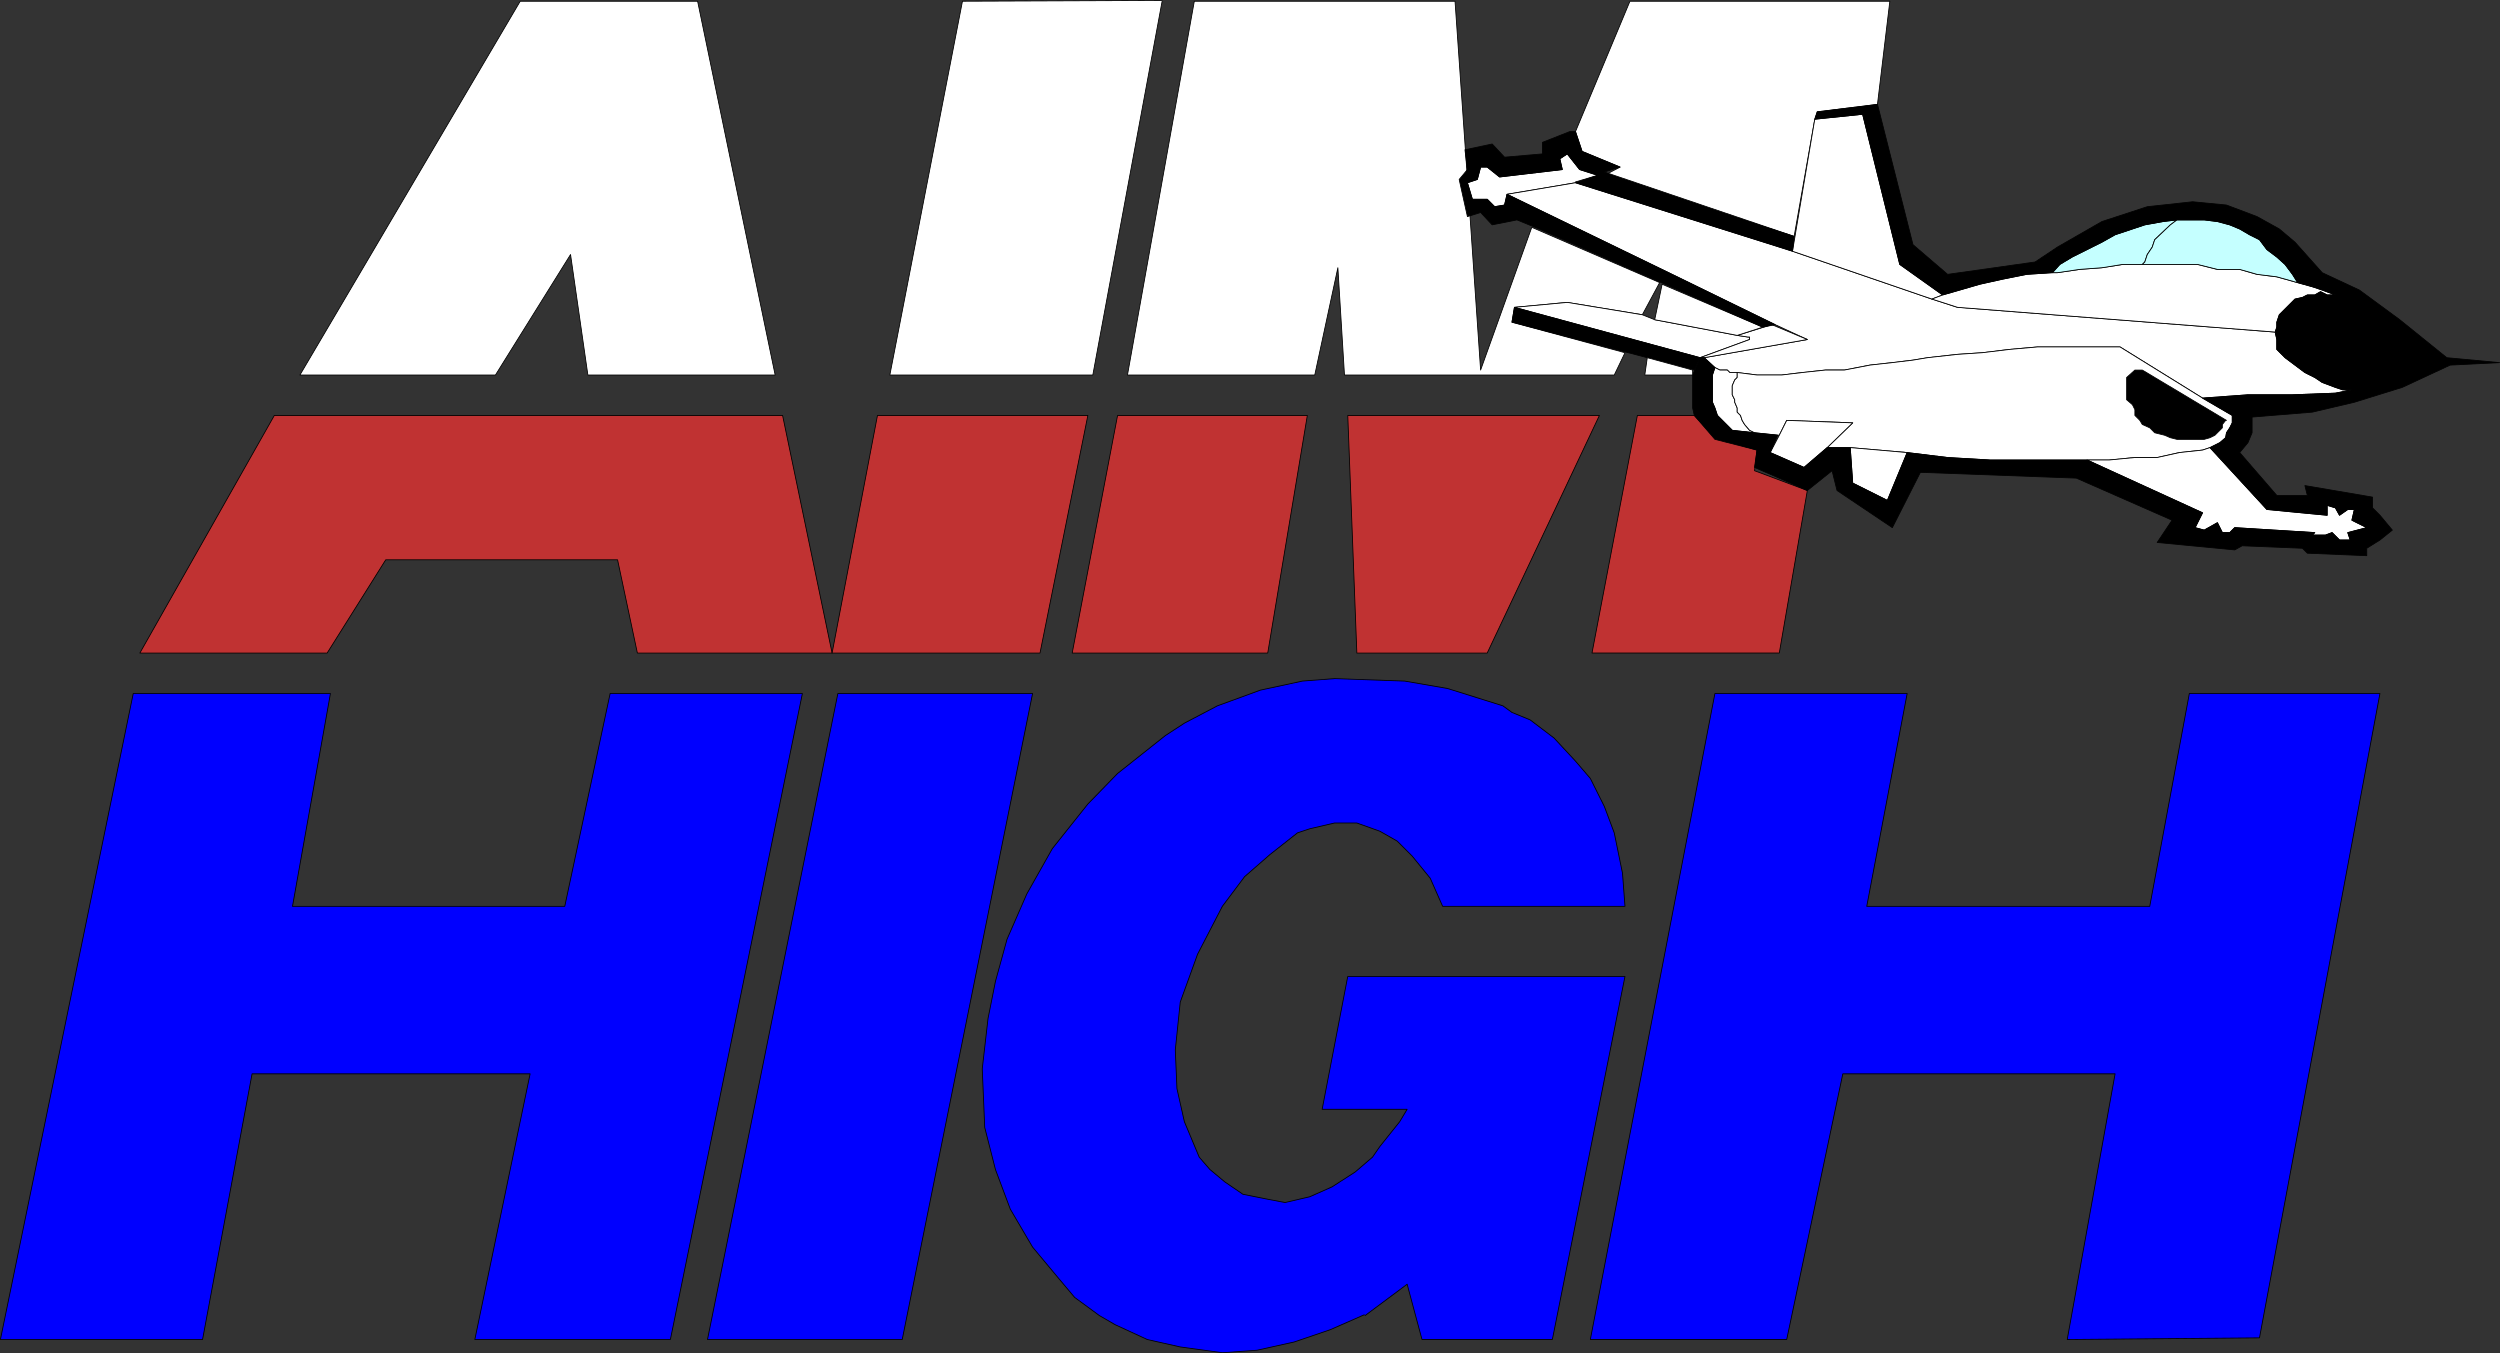 <?xml version="1.0" encoding="UTF-8" standalone="no"?>
<svg
   version="1.0"
   width="129.553mm"
   height="70.121mm"
   id="svg64"
   sodipodi:docname="Aim High.wmf"
   xmlns:inkscape="http://www.inkscape.org/namespaces/inkscape"
   xmlns:sodipodi="http://sodipodi.sourceforge.net/DTD/sodipodi-0.dtd"
   xmlns="http://www.w3.org/2000/svg"
   xmlns:svg="http://www.w3.org/2000/svg">
  <rect width="100%" height="100%" fill="#333333" stroke="none"/>
  <sodipodi:namedview
     id="namedview64"
     pagecolor="#ffffff"
     bordercolor="#000000"
     borderopacity="0.25"
     inkscape:showpageshadow="2"
     inkscape:pageopacity="0.0"
     inkscape:pagecheckerboard="0"
     inkscape:deskcolor="#d1d1d1"
     inkscape:document-units="mm" />
  <defs
     id="defs1">
    <pattern
       id="WMFhbasepattern"
       patternUnits="userSpaceOnUse"
       width="6"
       height="6"
       x="0"
       y="0" />
  </defs>
  <path
     style="fill:#ffffff;fill-opacity:1;fill-rule:evenodd;stroke:none"
     d="m 111.746,49.853 3.394,23.594 h 36.683 L 136.633,0.242 H 101.889 L 58.742,73.447 h 38.299 z"
     id="path1" />
  <path
     style="fill:none;stroke:#000000;stroke-width:0.162px;stroke-linecap:round;stroke-linejoin:round;stroke-miterlimit:4;stroke-dasharray:none;stroke-opacity:1"
     d="m 111.746,49.853 3.394,23.594 h 36.683 L 136.633,0.242 H 101.889 L 58.742,73.447 H 97.041 L 111.746,49.853 v 0"
     id="path2" />
  <path
     style="fill:#c03232;fill-opacity:1;fill-rule:evenodd;stroke:none"
     d="m 162.973,127.906 h -38.138 l -3.878,-18.261 H 75.548 L 64.074,127.906 H 27.391 l 26.341,-46.541 h 99.545 l 9.696,46.541 z"
     id="path3" />
  <path
     style="fill:none;stroke:#000000;stroke-width:0.162px;stroke-linecap:round;stroke-linejoin:round;stroke-miterlimit:4;stroke-dasharray:none;stroke-opacity:1"
     d="m 162.973,127.906 h -38.138 l -3.878,-18.261 H 75.548 L 64.074,127.906 H 27.391 l 26.341,-46.541 h 99.545 l 9.696,46.541 v 0"
     id="path4" />
  <path
     style="fill:#ffffff;fill-opacity:1;fill-rule:evenodd;stroke:none"
     d="M 227.613,0.081 188.506,0.242 174.285,73.447 h 39.754 L 227.613,0.242 v 0 z"
     id="path5" />
  <path
     style="fill:none;stroke:#000000;stroke-width:0.162px;stroke-linecap:round;stroke-linejoin:round;stroke-miterlimit:4;stroke-dasharray:none;stroke-opacity:1"
     d="M 227.613,0.081 188.506,0.242 174.285,73.447 h 39.754 L 227.613,0.242 v 0"
     id="path6" />
  <path
     style="fill:#c03232;fill-opacity:1;fill-rule:evenodd;stroke:none"
     d="m 162.973,127.906 8.888,-46.541 h 41.208 l -9.373,46.541 h -40.723 z"
     id="path7" />
  <path
     style="fill:none;stroke:#000000;stroke-width:0.162px;stroke-linecap:round;stroke-linejoin:round;stroke-miterlimit:4;stroke-dasharray:none;stroke-opacity:1"
     d="m 162.973,127.906 8.888,-46.541 h 41.208 l -9.373,46.541 h -40.723 v 0"
     id="path8" />
  <path
     style="fill:#ffffff;fill-opacity:1;fill-rule:evenodd;stroke:none"
     d="m 318.271,69.084 -2.101,4.363 H 263.327 l -1.293,-21.008 -4.525,21.008 H 220.826 L 233.916,0.242 h 51.066 l 2.909,41.693 2.101,30.542 10.019,-27.957 25.048,10.827 -3.394,6.302 -14.706,-2.424 -10.342,0.97 -0.485,2.909 22.139,5.979 z"
     id="path9" />
  <path
     style="fill:none;stroke:#000000;stroke-width:0.162px;stroke-linecap:round;stroke-linejoin:round;stroke-miterlimit:4;stroke-dasharray:none;stroke-opacity:1"
     d="m 318.271,69.084 -2.101,4.363 H 263.327 l -1.293,-21.008 -4.525,21.008 H 220.826 L 233.916,0.242 h 51.066 l 2.909,41.693 2.101,30.542 10.019,-27.957 25.048,10.827 -3.394,6.302 -14.706,-2.424 -10.342,0.97 -0.485,2.909 22.139,5.979 v 0"
     id="path10" />
  <path
     style="fill:#ffffff;fill-opacity:1;fill-rule:evenodd;stroke:none"
     d="m 355.924,21.897 -0.485,1.454 -4.04,22.947 -37.168,-11.958 3.07,-1.616 -7.434,-3.07 -1.293,-3.878 10.666,-25.533 h 50.904 l -2.424,20.2 -11.797,1.454 z"
     id="path11" />
  <path
     style="fill:none;stroke:#000000;stroke-width:0.162px;stroke-linecap:round;stroke-linejoin:round;stroke-miterlimit:4;stroke-dasharray:none;stroke-opacity:1"
     d="m 355.924,21.897 -0.485,1.454 -4.04,22.947 -37.168,-11.958 3.07,-1.616 -7.434,-3.07 -1.293,-3.878 10.666,-25.533 h 50.904 l -2.424,20.2 -11.797,1.454 v 0"
     id="path12" />
  <path
     style="fill:#ffffff;fill-opacity:1;fill-rule:evenodd;stroke:none"
     d="m 308.575,35.633 4.363,-1.293 -3.555,-1.131 -2.424,-3.07 -1.454,0.97 0.485,2.101 -12.282,1.454 -2.424,-1.939 h -1.293 l -0.646,2.424 -1.939,0.646 0.97,3.232 h 2.909 l 1.454,1.454 1.939,-0.323 0.485,-2.101 13.413,-2.262 v 0 z"
     id="path13" />
  <path
     style="fill:none;stroke:#000000;stroke-width:0.162px;stroke-linecap:round;stroke-linejoin:round;stroke-miterlimit:4;stroke-dasharray:none;stroke-opacity:1"
     d="m 308.575,35.633 4.363,-1.293 -3.555,-1.131 -2.424,-3.07 -1.454,0.97 0.485,2.101 -12.282,1.454 -2.424,-1.939 h -1.293 l -0.646,2.424 -1.939,0.646 0.97,3.232 h 2.909 l 1.454,1.454 1.939,-0.323 0.485,-2.101 13.413,-2.262 v 0"
     id="path14" />
  <path
     style="fill:#ffffff;fill-opacity:1;fill-rule:evenodd;stroke:none"
     d="m 445.611,65.044 0.323,1.454 v 1.939 l 1.616,1.616 1.939,1.454 1.939,1.454 1.939,0.97 1.454,0.97 2.586,0.97 1.454,0.485 h 1.778 l -3.232,0.646 -8.403,0.323 h -8.726 l -8.888,0.646 -16.16,-10.019 h -16.16 l -5.494,0.485 -5.333,0.646 -4.848,0.323 -5.818,0.646 -2.909,0.485 -4.04,0.485 -4.363,0.485 -5.01,0.97 h -3.717 l -4.525,0.485 -4.04,0.485 h -4.848 l -3.878,-0.485 h -1.454 l -0.485,-0.485 h -1.454 l -0.97,-0.485 -2.101,-1.939 20.2,-3.555 -6.302,-2.909 -20.2,-9.858 -32.32,-15.675 13.413,-2.262 42.501,13.413 27.31,9.373 5.01,1.616 z"
     id="path15" />
  <path
     style="fill:none;stroke:#000000;stroke-width:0.162px;stroke-linecap:round;stroke-linejoin:round;stroke-miterlimit:4;stroke-dasharray:none;stroke-opacity:1"
     d="m 445.611,65.044 0.323,1.454 v 1.939 l 1.616,1.616 1.939,1.454 1.939,1.454 1.939,0.97 1.454,0.97 2.586,0.97 1.454,0.485 h 1.778 l -3.232,0.646 -8.403,0.323 h -8.726 l -8.888,0.646 -16.16,-10.019 h -16.16 l -5.494,0.485 -5.333,0.646 -4.848,0.323 -5.818,0.646 -2.909,0.485 -4.04,0.485 -4.363,0.485 -5.01,0.97 h -3.717 l -4.525,0.485 -4.04,0.485 h -4.848 l -3.878,-0.485 h -1.454 l -0.485,-0.485 h -1.454 l -0.97,-0.485 -2.101,-1.939 20.2,-3.555 -6.302,-2.909 -20.2,-9.858 -32.32,-15.675 13.413,-2.262 42.501,13.413 27.31,9.373 5.01,1.616 62.216,4.848 v 0"
     id="path16" />
  <path
     style="fill:#ffffff;fill-opacity:1;fill-rule:evenodd;stroke:none"
     d="m 332.976,70.053 -36.36,-9.858 10.342,-0.97 14.706,2.424 2.424,0.97 16.16,3.07 2.101,0.323 h 0.323 v 0.485 l -9.696,3.555 z"
     id="path17" />
  <path
     style="fill:none;stroke:#000000;stroke-width:0.162px;stroke-linecap:round;stroke-linejoin:round;stroke-miterlimit:4;stroke-dasharray:none;stroke-opacity:1"
     d="m 332.976,70.053 -36.36,-9.858 10.342,-0.97 14.706,2.424 2.424,0.97 16.16,3.07 2.101,0.323 h 0.323 v 0.485 l -9.696,3.555 v 0"
     id="path18" />
  <path
     style="fill:#ffffff;fill-opacity:1;fill-rule:evenodd;stroke:none"
     d="m 333.784,70.053 20.2,-3.555 -6.949,-2.909 -6.787,2.101 2.101,0.323 h 0.323 v 0.485 l -9.696,3.555 h 0.808 z"
     id="path19" />
  <path
     style="fill:none;stroke:#000000;stroke-width:0.162px;stroke-linecap:round;stroke-linejoin:round;stroke-miterlimit:4;stroke-dasharray:none;stroke-opacity:1"
     d="m 333.784,70.053 20.2,-3.555 -6.949,-2.909 -6.787,2.101 2.101,0.323 h 0.323 v 0.485 l -9.696,3.555 h 0.808 v 0"
     id="path20" />
  <path
     style="fill:#ffffff;fill-opacity:1;fill-rule:evenodd;stroke:none"
     d="m 339.117,84.274 4.525,0.485 -0.97,-0.485 -0.97,-1.131 -0.485,-0.808 -0.323,-0.97 -0.646,-0.646 V 79.911 l -0.485,-1.131 v -0.485 l -0.485,-0.97 v -1.778 l 0.485,-1.131 0.485,-0.485 v -0.97 h -1.454 l -0.485,-0.485 h -1.454 l -0.97,-0.485 -0.485,1.454 v 5.333 l 0.485,1.131 0.485,1.454 2.909,2.909 v 0 z"
     id="path21" />
  <path
     style="fill:none;stroke:#000000;stroke-width:0.162px;stroke-linecap:round;stroke-linejoin:round;stroke-miterlimit:4;stroke-dasharray:none;stroke-opacity:1"
     d="m 339.117,84.274 4.525,0.485 -0.97,-0.485 -0.97,-1.131 -0.485,-0.808 -0.323,-0.97 -0.646,-0.646 V 79.911 l -0.485,-1.131 v -0.485 l -0.485,-0.97 v -1.778 l 0.485,-1.131 0.485,-0.485 v -0.97 h -1.454 l -0.485,-0.485 h -1.454 l -0.97,-0.485 -0.485,1.454 v 5.333 l 0.485,1.131 0.485,1.454 2.909,2.909 v 0"
     id="path22" />
  <path
     style="fill:#ffffff;fill-opacity:1;fill-rule:evenodd;stroke:none"
     d="m 378.386,58.58 2.101,-0.808 -8.403,-5.979 -7.272,-29.411 -9.373,0.97 -4.363,25.856 27.31,9.373 z"
     id="path23" />
  <path
     style="fill:none;stroke:#000000;stroke-width:0.162px;stroke-linecap:round;stroke-linejoin:round;stroke-miterlimit:4;stroke-dasharray:none;stroke-opacity:1"
     d="m 378.386,58.58 2.101,-0.808 -8.403,-5.979 -7.272,-29.411 -9.373,0.97 -4.363,25.856 27.31,9.373 v 0"
     id="path24" />
  <path
     style="fill:#ffffff;fill-opacity:1;fill-rule:evenodd;stroke:none"
     d="m 325.543,55.671 -1.454,6.949 16.16,3.07 5.01,-1.616 -19.715,-8.403 z"
     id="path25" />
  <path
     style="fill:none;stroke:#000000;stroke-width:0.162px;stroke-linecap:round;stroke-linejoin:round;stroke-miterlimit:4;stroke-dasharray:none;stroke-opacity:1"
     d="m 325.543,55.671 -1.454,6.949 16.16,3.07 5.01,-1.616 -19.715,-8.403 v 0"
     id="path26" />
  <path
     style="fill:#ffffff;fill-opacity:1;fill-rule:evenodd;stroke:none"
     d="m 373.538,88.637 7.918,0.97 8.242,0.485 h 23.432 l 5.01,-0.485 h 4.363 l 4.363,-0.97 4.525,-0.485 1.454,-0.485 0.97,-0.485 0.97,-0.485 1.131,-0.97 0.162,-0.97 0.646,-0.97 0.485,-0.97 v -1.454 l -5.818,-3.394 -16.16,-10.019 h -16.16 l -5.494,0.485 -5.333,0.646 -4.848,0.323 -5.818,0.646 -2.909,0.485 -4.04,0.485 -4.363,0.485 -5.01,0.97 h -3.717 l -4.525,0.485 -4.04,0.485 h -4.848 l -3.878,-0.485 v 0.97 l -0.485,0.485 -0.485,1.131 v 1.778 l 0.485,0.97 v 0.485 l 0.485,1.131 v 0.808 l 0.646,0.646 0.323,0.97 0.485,0.808 0.97,1.131 0.97,0.485 4.848,0.485 1.454,-2.909 12.928,0.485 -5.01,4.848 h 4.525 l 11.15,0.97 z"
     id="path27" />
  <path
     style="fill:none;stroke:#000000;stroke-width:0.162px;stroke-linecap:round;stroke-linejoin:round;stroke-miterlimit:4;stroke-dasharray:none;stroke-opacity:1"
     d="m 373.538,88.637 7.918,0.97 8.242,0.485 h 23.432 l 5.01,-0.485 h 4.363 l 4.363,-0.97 4.525,-0.485 1.454,-0.485 0.97,-0.485 0.97,-0.485 1.131,-0.97 0.162,-0.97 0.646,-0.97 0.485,-0.97 v -1.454 l -5.818,-3.394 -16.16,-10.019 h -16.16 l -5.494,0.485 -5.333,0.646 -4.848,0.323 -5.818,0.646 -2.909,0.485 -4.04,0.485 -4.363,0.485 -5.01,0.97 h -3.717 l -4.525,0.485 -4.04,0.485 h -4.848 l -3.878,-0.485 v 0.97 l -0.485,0.485 -0.485,1.131 v 1.778 l 0.485,0.97 v 0.485 l 0.485,1.131 v 0.808 l 0.646,0.646 0.323,0.97 0.485,0.808 0.97,1.131 0.97,0.485 4.848,0.485 1.454,-2.909 12.928,0.485 -5.01,4.848 h 4.525 l 11.15,0.97 v 0"
     id="path28" />
  <path
     style="fill:#000000;fill-opacity:1;fill-rule:evenodd;stroke:none"
     d="m 416.524,74.417 v 3.878 l 1.131,0.97 0.485,0.97 v 1.131 l 0.97,0.97 0.485,0.808 1.454,0.646 0.97,0.97 1.939,0.485 1.131,0.485 1.293,0.323 h 5.333 l 1.131,-0.323 0.97,-0.485 1.454,-1.454 v -0.646 l 0.646,-0.808 h 0.162 l -16.483,-9.858 h -1.454 l -1.616,1.454 v 0.485 z"
     id="path29" />
  <path
     style="fill:none;stroke:#000000;stroke-width:0.162px;stroke-linecap:round;stroke-linejoin:round;stroke-miterlimit:4;stroke-dasharray:none;stroke-opacity:1"
     d="m 416.524,74.417 v 3.878 l 1.131,0.97 0.485,0.97 v 1.131 l 0.97,0.97 0.485,0.808 1.454,0.646 0.97,0.97 1.939,0.485 1.131,0.485 1.293,0.323 h 5.333 l 1.131,-0.323 0.97,-0.485 1.454,-1.454 v -0.646 l 0.646,-0.808 h 0.162 l -16.483,-9.858 h -1.454 l -1.616,1.454 v 0.485 0"
     id="path30" />
  <path
     style="fill:#ffffff;fill-opacity:1;fill-rule:evenodd;stroke:none"
     d="m 348.49,85.244 1.454,-2.909 12.928,0.485 -5.01,4.848 -4.525,3.878 -6.626,-2.909 z"
     id="path31" />
  <path
     style="fill:none;stroke:#000000;stroke-width:0.162px;stroke-linecap:round;stroke-linejoin:round;stroke-miterlimit:4;stroke-dasharray:none;stroke-opacity:1"
     d="m 348.49,85.244 1.454,-2.909 12.928,0.485 -5.01,4.848 -4.525,3.878 -6.626,-2.909 1.778,-3.394 v 0"
     id="path32" />
  <path
     style="fill:#ffffff;fill-opacity:1;fill-rule:evenodd;stroke:none"
     d="m 373.538,88.637 -11.15,-0.97 0.485,6.949 6.787,3.394 3.878,-9.373 z"
     id="path33" />
  <path
     style="fill:none;stroke:#000000;stroke-width:0.162px;stroke-linecap:round;stroke-linejoin:round;stroke-miterlimit:4;stroke-dasharray:none;stroke-opacity:1"
     d="m 373.538,88.637 -11.15,-0.97 0.485,6.949 6.787,3.394 3.878,-9.373 v 0"
     id="path34" />
  <path
     style="fill:#ffffff;fill-opacity:1;fill-rule:evenodd;stroke:none"
     d="m 408.767,90.092 h 4.363 l 5.01,-0.485 h 4.363 l 4.363,-0.97 4.525,-0.485 1.454,-0.485 11.15,12.12 11.797,1.131 v -1.939 l 1.616,0.485 0.808,1.454 1.616,-1.131 h 1.293 l -0.485,2.101 2.909,1.454 -3.717,0.97 0.485,1.454 h -2.101 l -1.454,-1.454 -1.293,0.485 h -2.586 l 0.485,-0.485 -15.675,-0.97 -0.97,0.97 h -1.454 l -0.97,-1.939 -2.586,1.454 -1.778,-0.485 1.454,-2.909 -22.624,-10.342 z"
     id="path35" />
  <path
     style="fill:none;stroke:#000000;stroke-width:0.162px;stroke-linecap:round;stroke-linejoin:round;stroke-miterlimit:4;stroke-dasharray:none;stroke-opacity:1"
     d="m 408.767,90.092 h 4.363 l 5.01,-0.485 h 4.363 l 4.363,-0.97 4.525,-0.485 1.454,-0.485 11.15,12.12 11.797,1.131 v -1.939 l 1.616,0.485 0.808,1.454 1.616,-1.131 h 1.293 l -0.485,2.101 2.909,1.454 -3.717,0.97 0.485,1.454 h -2.101 l -1.454,-1.454 -1.293,0.485 h -2.586 l 0.485,-0.485 -15.675,-0.97 -0.97,0.97 h -1.454 l -0.97,-1.939 -2.586,1.454 -1.778,-0.485 1.454,-2.909 -22.624,-10.342 v 0"
     id="path36" />
  <path
     style="fill:#ffffff;fill-opacity:1;fill-rule:evenodd;stroke:none"
     d="m 445.935,64.074 v -0.97 l 0.485,-1.454 3.07,-3.07 1.454,-0.323 0.97,-0.485 h 1.454 l 1.131,-0.646 1.293,0.646 h 1.616 l -2.586,-0.97 -1.939,-0.646 -2.909,-0.808 -4.04,-1.131 -3.878,-0.485 -3.394,-0.97 h -4.363 l -3.878,-0.97 h -14.706 l -4.04,0.646 -4.363,0.323 -4.363,0.646 h -0.97 l -5.01,0.323 -4.848,0.97 -4.363,0.97 -5.01,1.454 -2.262,0.646 -2.101,0.808 5.01,1.616 62.216,4.848 z"
     id="path37" />
  <path
     style="fill:none;stroke:#000000;stroke-width:0.162px;stroke-linecap:round;stroke-linejoin:round;stroke-miterlimit:4;stroke-dasharray:none;stroke-opacity:1"
     d="m 445.935,64.074 v -0.97 l 0.485,-1.454 3.07,-3.07 1.454,-0.323 0.97,-0.485 h 1.454 l 1.131,-0.646 1.293,0.646 h 1.616 l -2.586,-0.97 -1.939,-0.646 -2.909,-0.808 -4.04,-1.131 -3.878,-0.485 -3.394,-0.97 h -4.363 l -3.878,-0.97 h -14.706 l -4.04,0.646 -4.363,0.323 -4.363,0.646 h -0.97 l -5.01,0.323 -4.848,0.97 -4.363,0.97 -5.01,1.454 -2.262,0.646 -2.101,0.808 5.01,1.616 62.216,4.848 0.323,-0.97 v 0"
     id="path38" />
  <path
     style="fill:#c5ffff;fill-opacity:1;fill-rule:evenodd;stroke:none"
     d="m 401.98,53.409 1.454,-1.616 2.424,-1.454 2.909,-1.454 2.909,-1.454 2.586,-1.454 3.394,-1.131 2.424,-0.808 3.555,-0.646 2.747,-0.323 -1.293,0.97 -3.07,2.909 -0.485,1.454 -0.97,1.454 -0.485,1.454 -0.485,0.485 h -3.878 l -4.04,0.646 -4.363,0.323 -4.363,0.646 h -0.97 z"
     id="path39" />
  <path
     style="fill:none;stroke:#000000;stroke-width:0.162px;stroke-linecap:round;stroke-linejoin:round;stroke-miterlimit:4;stroke-dasharray:none;stroke-opacity:1"
     d="m 401.98,53.409 1.454,-1.616 2.424,-1.454 2.909,-1.454 2.909,-1.454 2.586,-1.454 3.394,-1.131 2.424,-0.808 3.555,-0.646 2.747,-0.323 -1.293,0.97 -3.07,2.909 -0.485,1.454 -0.97,1.454 -0.485,1.454 -0.485,0.485 h -3.878 l -4.04,0.646 -4.363,0.323 -4.363,0.646 h -0.97 v 0"
     id="path40" />
  <path
     style="fill:#c5ffff;fill-opacity:1;fill-rule:evenodd;stroke:none"
     d="m 449.975,55.186 -0.97,-1.454 -1.454,-1.939 -1.616,-1.454 -1.939,-1.454 -1.454,-1.939 -1.939,-0.97 -1.939,-1.131 -1.939,-0.808 -2.424,-0.646 -2.586,-0.323 h -5.333 l -1.293,0.97 -3.07,2.909 -0.485,1.454 -0.97,1.454 -0.485,1.454 -0.485,0.485 h 10.827 l 3.878,0.97 h 4.363 l 3.394,0.97 3.878,0.485 4.04,1.131 v 0 z"
     id="path41" />
  <path
     style="fill:none;stroke:#000000;stroke-width:0.162px;stroke-linecap:round;stroke-linejoin:round;stroke-miterlimit:4;stroke-dasharray:none;stroke-opacity:1"
     d="m 449.975,55.186 -0.97,-1.454 -1.454,-1.939 -1.616,-1.454 -1.939,-1.454 -1.454,-1.939 -1.939,-0.97 -1.939,-1.131 -1.939,-0.808 -2.424,-0.646 -2.586,-0.323 h -5.333 l -1.293,0.97 -3.07,2.909 -0.485,1.454 -0.97,1.454 -0.485,1.454 -0.485,0.485 h 10.827 l 3.878,0.97 h 4.363 l 3.394,0.97 3.878,0.485 4.04,1.131 v 0"
     id="path42" />
  <path
     style="fill:#c03232;fill-opacity:1;fill-rule:evenodd;stroke:none"
     d="M 313.261,81.365 291.284,127.906 H 265.751 l -1.778,-46.541 z"
     id="path43" />
  <path
     style="fill:none;stroke:#000000;stroke-width:0.162px;stroke-linecap:round;stroke-linejoin:round;stroke-miterlimit:4;stroke-dasharray:none;stroke-opacity:1"
     d="M 313.261,81.365 291.284,127.906 H 265.751 l -1.778,-46.541 h 49.288 v 0"
     id="path44" />
  <path
     style="fill:#c03232;fill-opacity:1;fill-rule:evenodd;stroke:none"
     d="m 209.999,127.906 h 38.299 l 7.757,-46.541 h -37.168 l -8.888,46.541 z"
     id="path45" />
  <path
     style="fill:none;stroke:#000000;stroke-width:0.162px;stroke-linecap:round;stroke-linejoin:round;stroke-miterlimit:4;stroke-dasharray:none;stroke-opacity:1"
     d="m 209.999,127.906 h 38.299 l 7.757,-46.541 h -37.168 l -8.888,46.541 v 0"
     id="path46" />
  <path
     style="fill:#c03232;fill-opacity:1;fill-rule:evenodd;stroke:none"
     d="m 331.845,81.365 4.04,4.363 8.242,2.424 -0.485,4.04 10.342,3.878 -5.494,31.835 h -36.683 l 8.888,-46.541 z"
     id="path47" />
  <path
     style="fill:none;stroke:#000000;stroke-width:0.162px;stroke-linecap:round;stroke-linejoin:round;stroke-miterlimit:4;stroke-dasharray:none;stroke-opacity:1"
     d="m 331.845,81.365 4.04,4.363 8.242,2.424 -0.485,4.04 10.342,3.878 -5.494,31.835 h -36.683 l 8.888,-46.541 h 11.15 v 0"
     id="path48" />
  <path
     style="fill:#000000;fill-opacity:1;fill-rule:evenodd;stroke:none"
     d="m 370.629,103.343 -10.827,-7.272 -0.97,-3.878 -4.848,3.878 -10.342,-4.525 0.485,-3.394 -8.242,-2.101 -4.04,-4.686 -0.323,-1.454 v -6.464 l 1.454,-3.394 h 0.808 l 2.101,1.939 -0.485,1.454 v 5.333 l 0.485,1.131 0.485,1.454 2.909,2.909 4.363,0.485 4.525,0.485 -1.454,3.394 6.626,2.909 4.525,-3.878 h 4.525 l 0.485,6.949 6.787,3.394 3.878,-9.373 7.918,0.97 8.242,0.485 h 19.069 l 22.624,10.342 -1.454,2.909 1.778,0.485 2.586,-1.454 0.97,1.939 h 1.454 l 0.97,-0.97 15.675,0.97 -0.485,0.485 h 2.586 l 1.293,-0.485 1.454,1.454 h 2.101 l -0.485,-1.454 3.717,-0.97 -2.909,-1.454 0.485,-2.101 h -1.293 l -1.616,1.131 -0.808,-1.454 -1.616,-0.485 v 1.939 l -11.797,-1.131 -11.15,-12.12 0.97,-0.485 0.97,-0.485 1.131,-0.97 0.162,-0.97 0.646,-0.97 0.485,-0.97 v -1.454 l -5.818,-3.394 8.888,-0.646 h 8.726 l 8.403,-0.323 3.232,-0.646 h -1.778 l -1.454,-0.485 -2.586,-0.97 -1.454,-0.97 -1.939,-0.97 -1.939,-1.454 -1.939,-1.454 -1.616,-1.616 v -1.939 l -0.323,-1.454 0.323,-0.97 v -0.97 l 0.485,-1.454 3.07,-3.07 1.454,-0.323 0.97,-0.485 h 1.454 l 1.131,-0.646 1.293,0.646 h 1.616 l -2.586,-0.97 -1.939,-0.646 -2.909,-0.808 -0.97,-1.616 -1.454,-1.939 -1.616,-1.454 -1.939,-1.454 -1.454,-1.939 -1.939,-0.97 -1.939,-1.131 -1.939,-0.808 -2.424,-0.646 -2.586,-0.323 h -5.333 l -2.747,0.323 -3.555,0.646 -2.424,0.808 -3.394,1.131 -2.586,1.454 -2.909,1.454 -2.909,1.454 -2.424,1.454 -1.454,1.616 -5.01,0.323 -4.848,0.97 -4.363,0.97 -5.01,1.454 -2.262,0.646 -8.403,-5.979 -7.272,-29.411 -9.373,0.97 0.485,-1.454 11.797,-1.454 6.949,27.472 6.787,5.818 17.13,-2.424 4.363,-2.909 8.726,-5.01 8.888,-2.909 8.888,-0.97 6.626,0.646 5.979,2.262 4.363,2.424 3.07,2.586 5.333,5.979 7.272,3.394 7.918,5.818 9.211,7.434 10.342,0.97 -9.696,0.485 -9.373,4.363 -9.373,2.909 -8.242,1.939 -7.918,0.646 -3.878,0.323 v 3.07 l -0.808,1.939 -1.616,1.939 7.272,8.403 h 5.979 l -0.485,-1.939 13.251,2.262 v 2.101 l 1.454,1.454 2.424,2.909 -2.424,1.939 -2.586,1.616 v 1.454 l -11.635,-0.485 -0.97,-0.97 -11.797,-0.485 -1.454,0.808 -15.19,-1.454 2.909,-4.363 -18.746,-8.242 -30.542,-1.131 z"
     id="path49" />
  <path
     style="fill:none;stroke:#000000;stroke-width:0.162px;stroke-linecap:round;stroke-linejoin:round;stroke-miterlimit:4;stroke-dasharray:none;stroke-opacity:1"
     d="m 370.629,103.343 -10.827,-7.272 -0.97,-3.878 -4.848,3.878 -10.342,-4.525 0.485,-3.394 -8.242,-2.101 -4.04,-4.686 -0.323,-1.454 v -6.464 l 1.454,-3.394 h 0.808 l 2.101,1.939 -0.485,1.454 v 5.333 l 0.485,1.131 0.485,1.454 2.909,2.909 4.363,0.485 4.525,0.485 -1.454,3.394 6.626,2.909 4.525,-3.878 h 4.525 l 0.485,6.949 6.787,3.394 3.878,-9.373 7.918,0.97 8.242,0.485 h 19.069 l 22.624,10.342 -1.454,2.909 1.778,0.485 2.586,-1.454 0.97,1.939 h 1.454 l 0.97,-0.97 15.675,0.97 -0.485,0.485 h 2.586 l 1.293,-0.485 1.454,1.454 h 2.101 l -0.485,-1.454 3.717,-0.97 -2.909,-1.454 0.485,-2.101 h -1.293 l -1.616,1.131 -0.808,-1.454 -1.616,-0.485 v 1.939 l -11.797,-1.131 -11.15,-12.12 0.97,-0.485 0.97,-0.485 1.131,-0.97 0.162,-0.97 0.646,-0.97 0.485,-0.97 v -1.454 l -5.818,-3.394 8.888,-0.646 h 8.726 l 8.403,-0.323 3.232,-0.646 h -1.778 l -1.454,-0.485 -2.586,-0.97 -1.454,-0.97 -1.939,-0.97 -1.939,-1.454 -1.939,-1.454 -1.616,-1.616 v -1.939 l -0.323,-1.454 0.323,-0.97 v -0.97 l 0.485,-1.454 3.07,-3.07 1.454,-0.323 0.97,-0.485 h 1.454 l 1.131,-0.646 1.293,0.646 h 1.616 l -2.586,-0.97 -1.939,-0.646 -2.909,-0.808 -0.97,-1.616 -1.454,-1.939 -1.616,-1.454 -1.939,-1.454 -1.454,-1.939 -1.939,-0.97 -1.939,-1.131 -1.939,-0.808 -2.424,-0.646 -2.586,-0.323 h -5.333 l -2.747,0.323 -3.555,0.646 -2.424,0.808 -3.394,1.131 -2.586,1.454 -2.909,1.454 -2.909,1.454 -2.424,1.454 -1.454,1.616 -5.01,0.323 -4.848,0.97 -4.363,0.97 -5.01,1.454 -2.262,0.646 -8.403,-5.979 -7.272,-29.411 -9.373,0.97 0.485,-1.454 11.797,-1.454 6.949,27.472 6.787,5.818 17.13,-2.424 4.363,-2.909 8.726,-5.01 8.888,-2.909 8.888,-0.97 6.626,0.646 5.979,2.262 4.363,2.424 3.07,2.586 5.333,5.979 7.272,3.394 7.918,5.818 9.211,7.434 10.342,0.97 -9.696,0.485 -9.373,4.363 -9.373,2.909 -8.242,1.939 -7.918,0.646 -3.878,0.323 v 3.07 l -0.808,1.939 -1.616,1.939 7.272,8.403 h 5.979 l -0.485,-1.939 13.251,2.262 v 2.101 l 1.454,1.454 2.424,2.909 -2.424,1.939 -2.586,1.616 v 1.454 l -11.635,-0.485 -0.97,-0.97 -11.797,-0.485 -1.454,0.808 -15.19,-1.454 2.909,-4.363 -18.746,-8.242 -30.542,-1.131 -5.494,10.827 v 0"
     id="path50" />
  <path
     style="fill:#000000;fill-opacity:1;fill-rule:evenodd;stroke:none"
     d="m 308.575,25.775 1.293,3.878 7.434,3.07 -3.07,0.97 37.168,12.605 -0.323,2.909 -42.501,-13.413 4.363,-1.454 -3.555,-1.131 -2.424,-3.07 -1.454,0.97 0.485,2.101 -12.282,1.454 -2.424,-1.939 h -1.293 l -0.646,2.424 -1.939,0.646 0.97,3.232 h 2.909 l 1.454,1.454 1.939,-0.323 0.485,-2.101 32.32,15.675 20.2,9.858 -2.424,0.485 -44.602,-19.554 -3.555,-1.454 -4.848,0.97 -2.262,-2.424 -2.586,0.808 -1.616,-7.272 1.616,-1.939 -0.485,-3.878 5.333,-1.131 2.424,2.586 7.434,-0.646 V 27.876 l 5.333,-2.101 z"
     id="path51" />
  <path
     style="fill:none;stroke:#000000;stroke-width:0.162px;stroke-linecap:round;stroke-linejoin:round;stroke-miterlimit:4;stroke-dasharray:none;stroke-opacity:1"
     d="m 308.575,25.775 1.293,3.878 7.434,3.07 -3.07,0.97 37.168,12.605 -0.323,2.909 -42.501,-13.413 4.363,-1.454 -3.555,-1.131 -2.424,-3.07 -1.454,0.97 0.485,2.101 -12.282,1.454 -2.424,-1.939 h -1.293 l -0.646,2.424 -1.939,0.646 0.97,3.232 h 2.909 l 1.454,1.454 1.939,-0.323 0.485,-2.101 32.32,15.675 20.2,9.858 -2.424,0.485 -44.602,-19.554 -3.555,-1.454 -4.848,0.97 -2.262,-2.424 -2.586,0.808 -1.616,-7.272 1.616,-1.939 -0.485,-3.878 5.333,-1.131 2.424,2.586 7.434,-0.646 V 27.876 l 5.333,-2.101 h 1.131 v 0"
     id="path52" />
  <path
     style="fill:#000000;fill-opacity:1;fill-rule:evenodd;stroke:none"
     d="m 296.132,63.105 35.714,9.373 1.131,-2.424 -36.36,-9.858 z"
     id="path53" />
  <path
     style="fill:none;stroke:#000000;stroke-width:0.162px;stroke-linecap:round;stroke-linejoin:round;stroke-miterlimit:4;stroke-dasharray:none;stroke-opacity:1"
     d="m 296.132,63.105 35.714,9.373 1.131,-2.424 -36.36,-9.858 -0.485,2.909 v 0"
     id="path54" />
  <path
     style="fill:#ffffff;fill-opacity:1;fill-rule:evenodd;stroke:none"
     d="m 322.634,70.053 -0.485,3.394 h 9.373 v -0.97 l -8.888,-2.424 z"
     id="path55" />
  <path
     style="fill:none;stroke:#000000;stroke-width:0.162px;stroke-linecap:round;stroke-linejoin:round;stroke-miterlimit:4;stroke-dasharray:none;stroke-opacity:1"
     d="m 322.634,70.053 -0.485,3.394 h 9.373 v -0.97 l -8.888,-2.424 v 0"
     id="path56" />
  <path
     style="fill:#0000ff;fill-opacity:1;fill-rule:evenodd;stroke:none"
     d="M 93.001,262.357 103.828,210.322 H 49.369 l -9.696,52.035 H 0.081 L 26.098,135.824 h 38.622 l -7.434,41.693 h 53.328 l 8.888,-41.693 h 37.653 L 131.3,262.357 H 93.001 Z"
     id="path57" />
  <path
     style="fill:none;stroke:#000000;stroke-width:0.162px;stroke-linecap:round;stroke-linejoin:round;stroke-miterlimit:4;stroke-dasharray:none;stroke-opacity:1"
     d="M 93.001,262.357 103.828,210.322 H 49.369 l -9.696,52.035 H 0.081 L 26.098,135.824 h 38.622 l -7.434,41.693 h 53.328 l 8.888,-41.693 h 37.653 L 131.3,262.357 H 93.001 v 0"
     id="path58" />
  <path
     style="fill:#0000ff;fill-opacity:1;fill-rule:evenodd;stroke:none"
     d="m 176.709,262.357 h -38.138 l 25.533,-126.532 h 38.138 L 176.709,262.357 Z"
     id="path59" />
  <path
     style="fill:none;stroke:#000000;stroke-width:0.162px;stroke-linecap:round;stroke-linejoin:round;stroke-miterlimit:4;stroke-dasharray:none;stroke-opacity:1"
     d="m 176.709,262.357 h -38.138 l 25.533,-126.532 h 38.138 L 176.709,262.357 v 0"
     id="path60" />
  <path
     style="fill:#0000ff;fill-opacity:1;fill-rule:evenodd;stroke:none"
     d="m 267.205,257.509 -6.626,2.909 -7.11,2.424 -7.272,1.616 -6.787,0.485 -8.242,-1.131 -6.464,-1.454 -6.302,-2.909 -3.07,-1.778 -4.848,-3.555 -3.394,-4.04 -4.848,-5.818 -4.363,-7.434 -2.909,-7.757 -2.101,-8.242 -0.485,-11.474 1.131,-9.858 1.454,-7.272 2.262,-8.242 3.878,-8.888 5.01,-8.888 6.949,-8.726 5.818,-5.979 9.373,-7.434 3.717,-2.424 6.464,-3.394 8.403,-3.07 8.242,-1.778 6.302,-0.485 13.736,0.485 8.403,1.454 10.827,3.394 1.778,1.293 3.555,1.454 4.686,3.555 4.202,4.525 2.909,3.394 2.747,5.494 1.939,5.171 1.616,7.918 0.485,6.464 h -35.714 l -2.424,-5.494 -3.555,-4.363 -2.909,-2.909 -3.394,-1.939 -4.525,-1.616 h -4.363 l -4.848,1.131 -2.424,0.808 -5.333,4.202 -5.01,4.363 -4.363,5.818 -4.848,9.373 -3.394,9.373 -0.97,9.373 0.323,7.595 1.454,6.464 2.909,6.949 2.101,2.424 2.909,2.424 3.555,2.424 4.848,0.97 3.394,0.646 4.848,-1.131 4.363,-1.939 4.525,-2.909 3.394,-2.909 1.454,-2.101 3.878,-4.848 1.454,-2.424 h -16.645 l 5.01,-26.018 h 54.298 l -14.221,71.104 h -25.533 l -2.909,-10.827 -8.242,6.141 v 0 z"
     id="path61" />
  <path
     style="fill:none;stroke:#000000;stroke-width:0.162px;stroke-linecap:round;stroke-linejoin:round;stroke-miterlimit:4;stroke-dasharray:none;stroke-opacity:1"
     d="m 267.205,257.509 -6.626,2.909 -7.11,2.424 -7.272,1.616 -6.787,0.485 -8.242,-1.131 -6.464,-1.454 -6.302,-2.909 -3.07,-1.778 -4.848,-3.555 -3.394,-4.04 -4.848,-5.818 -4.363,-7.434 -2.909,-7.757 -2.101,-8.242 -0.485,-11.474 1.131,-9.858 1.454,-7.272 2.262,-8.242 3.878,-8.888 5.01,-8.888 6.949,-8.726 5.818,-5.979 9.373,-7.434 3.717,-2.424 6.464,-3.394 8.403,-3.07 8.242,-1.778 6.302,-0.485 13.736,0.485 8.403,1.454 10.827,3.394 1.778,1.293 3.555,1.454 4.686,3.555 4.202,4.525 2.909,3.394 2.747,5.494 1.939,5.171 1.616,7.918 0.485,6.464 h -35.714 l -2.424,-5.494 -3.555,-4.363 -2.909,-2.909 -3.394,-1.939 -4.525,-1.616 h -4.363 l -4.848,1.131 -2.424,0.808 -5.333,4.202 -5.01,4.363 -4.363,5.818 -4.848,9.373 -3.394,9.373 -0.97,9.373 0.323,7.595 1.454,6.464 2.909,6.949 2.101,2.424 2.909,2.424 3.555,2.424 4.848,0.97 3.394,0.646 4.848,-1.131 4.363,-1.939 4.525,-2.909 3.394,-2.909 1.454,-2.101 3.878,-4.848 1.454,-2.424 h -16.645 l 5.01,-26.018 h 54.298 l -14.221,71.104 h -25.533 l -2.909,-10.827 -8.242,6.141 v 0"
     id="path62" />
  <path
     style="fill:#0000ff;fill-opacity:1;fill-rule:evenodd;stroke:none"
     d="m 421.048,177.517 7.757,-41.693 h 37.33 l -23.594,126.209 -37.653,0.323 9.373,-52.035 h -53.328 l -10.989,52.035 h -38.461 l 24.402,-126.532 h 37.653 l -7.918,41.693 z"
     id="path63" />
  <path
     style="fill:none;stroke:#000000;stroke-width:0.162px;stroke-linecap:round;stroke-linejoin:round;stroke-miterlimit:4;stroke-dasharray:none;stroke-opacity:1"
     d="m 421.048,177.517 7.757,-41.693 h 37.33 l -23.594,126.209 -37.653,0.323 9.373,-52.035 h -53.328 l -10.989,52.035 h -38.461 l 24.402,-126.532 h 37.653 l -7.918,41.693 h 55.429 v 0"
     id="path64" />
</svg>
